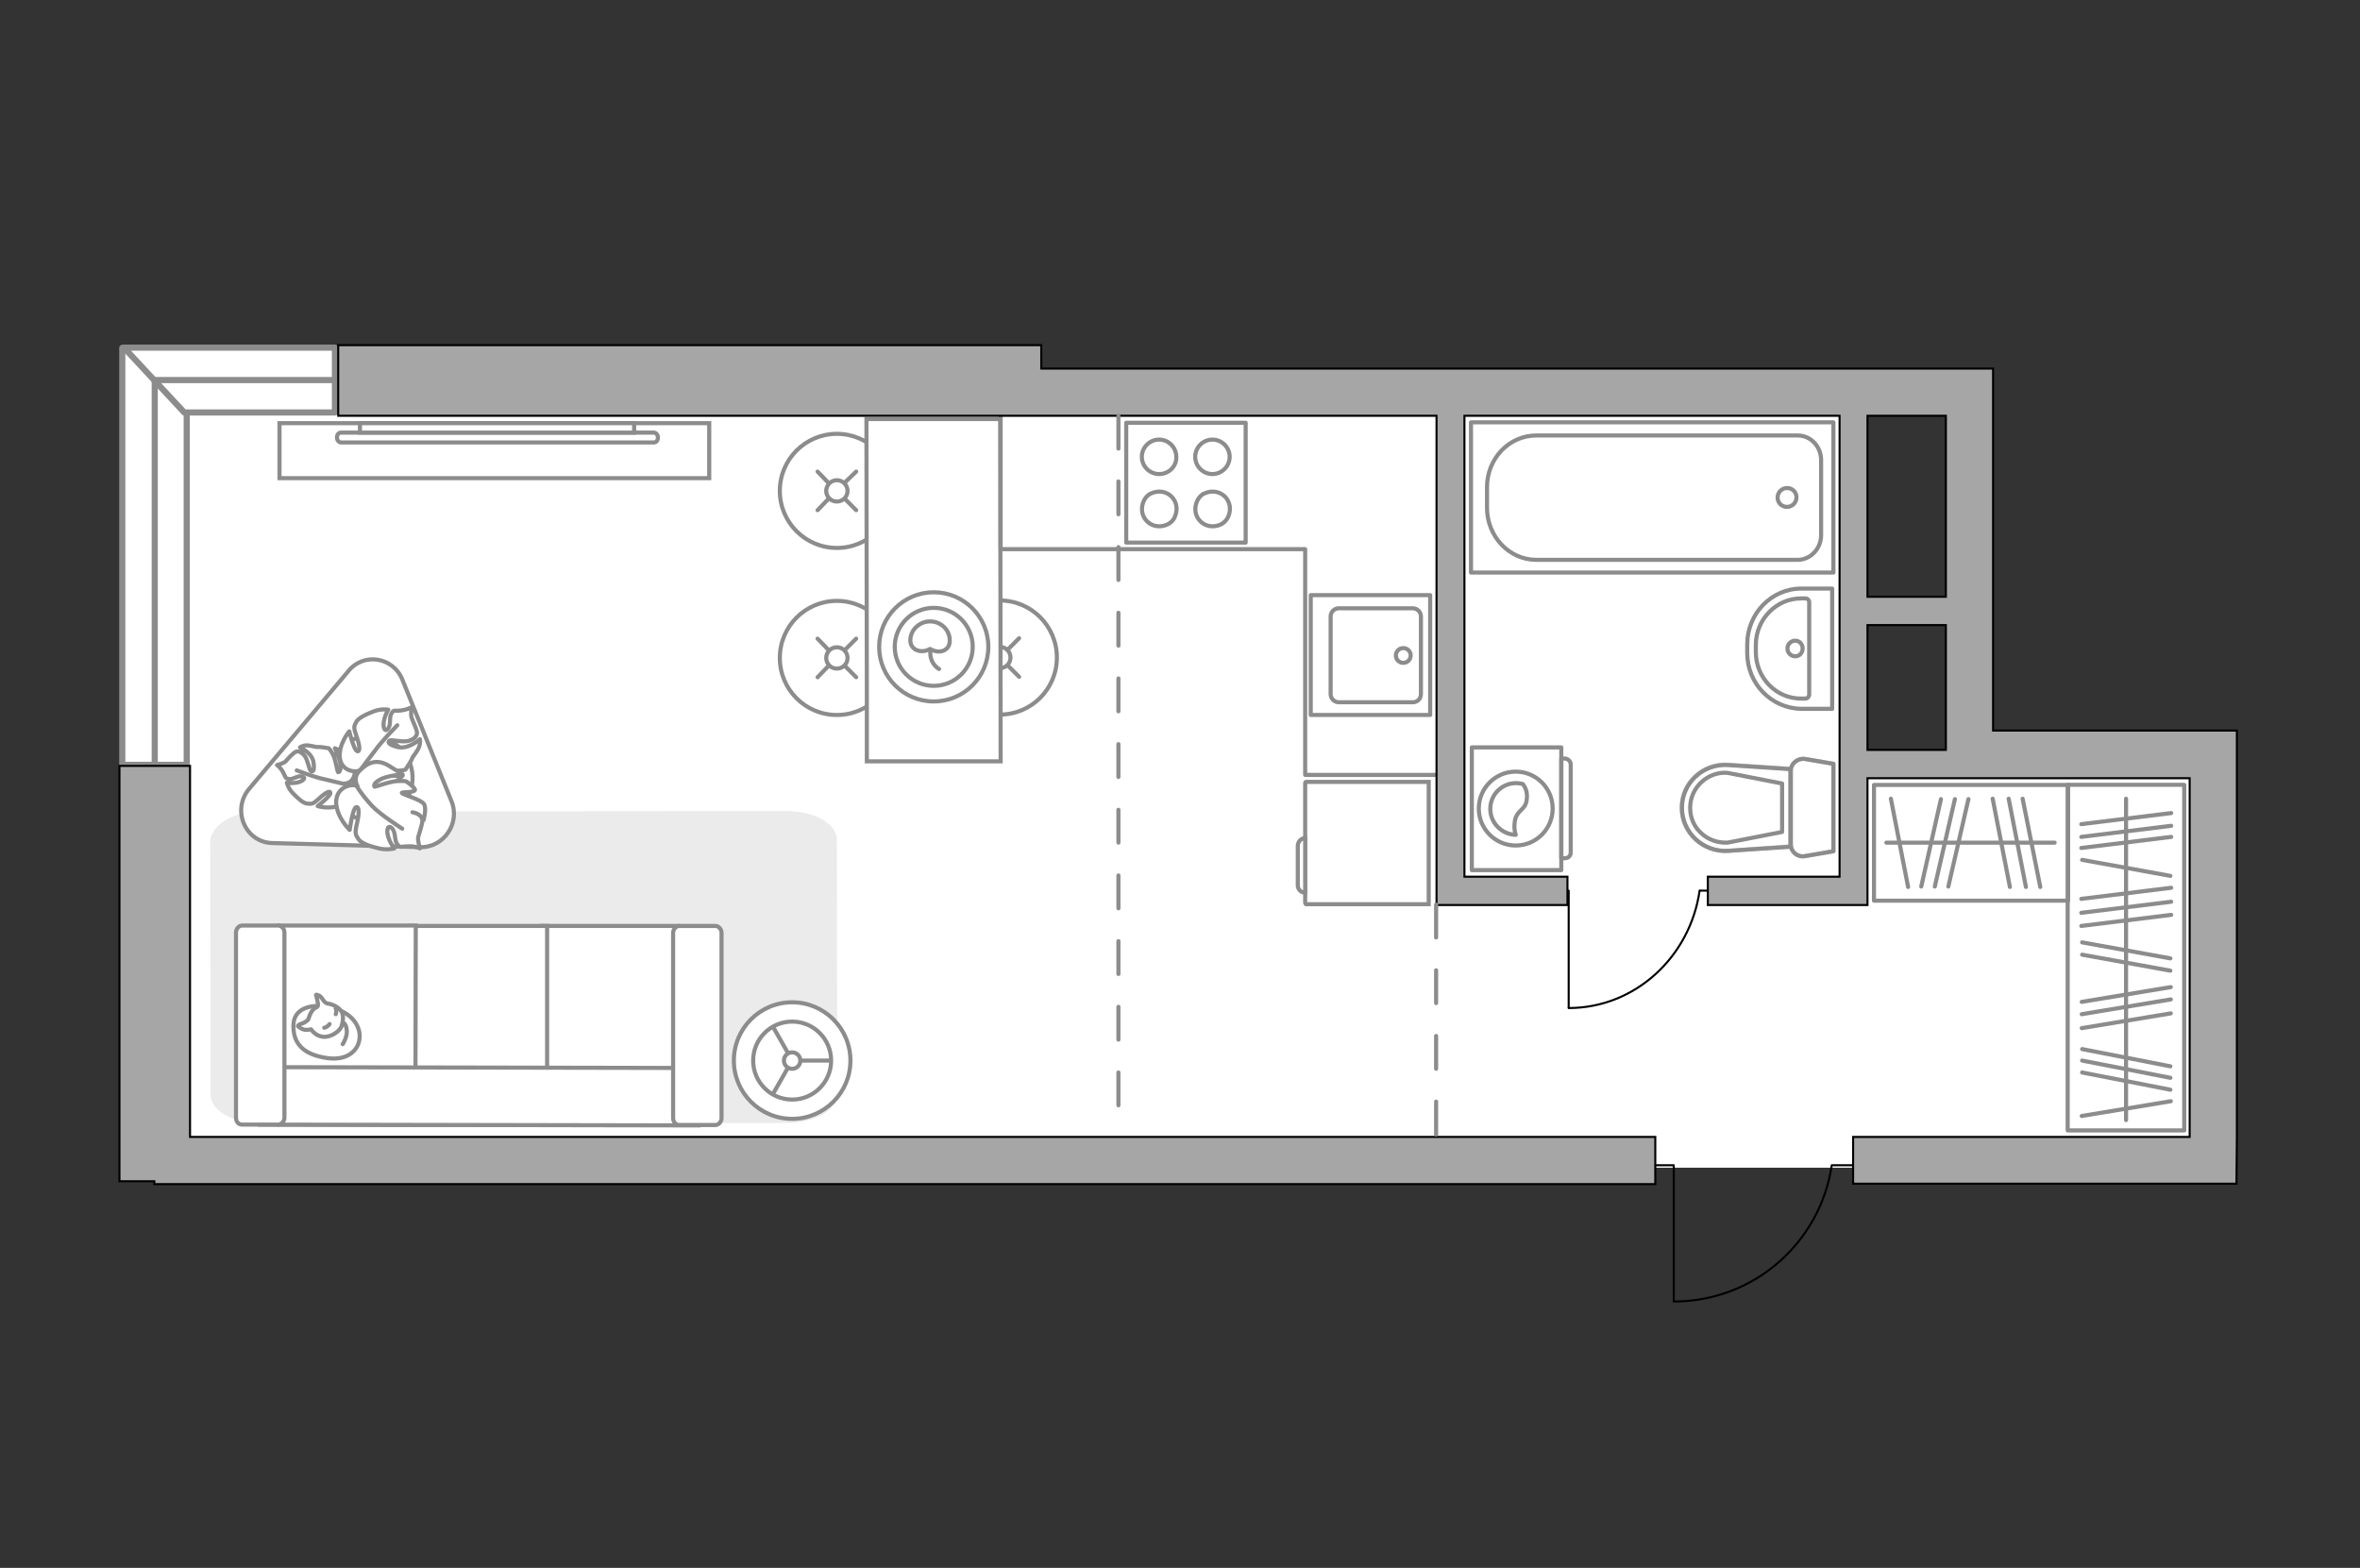 <?xml version="1.0" encoding="utf-8"?>
<!-- Generator: Adobe Illustrator 28.0.0, SVG Export Plug-In . SVG Version: 6.00 Build 0)  -->
<svg version="1.1" xmlns="http://www.w3.org/2000/svg" xmlns:xlink="http://www.w3.org/1999/xlink" x="0px" y="0px"
	 viewBox="0 0 575 382" style="enable-background:new 0 0 575 382;" xml:space="preserve">
<rect x="0" y="0" width="575" height="382" fill="#333333" stroke="none"/>
<style type="text/css">
	.st0{fill:#FFFFFF;}
	.st1{fill:#FFFFFF;stroke:#8C8C8C;stroke-width:1.5;stroke-linecap:round;stroke-linejoin:round;stroke-miterlimit:10;}
	.st2{fill:none;stroke:#8C8C8C;stroke-linecap:round;stroke-linejoin:round;stroke-miterlimit:10;}
	.st3{fill:none;stroke:#000000;stroke-width:0.5;stroke-linecap:round;stroke-linejoin:round;stroke-miterlimit:10;}
	.st4{fill:#FFFFFF;stroke:#8C8C8C;stroke-linecap:round;stroke-miterlimit:10;}
	.st5{fill:#FFFFFF;stroke:#8C8C8C;stroke-miterlimit:10;}
	.st6{fill:#EBEBEB;}
	.st7{fill:#FFFFFF;stroke:#8C8C8C;stroke-linecap:round;stroke-linejoin:round;stroke-miterlimit:10;}
	.st8{fill:#A6A6A6;stroke:#000000;stroke-width:0.5;stroke-miterlimit:10;}
	.st9{opacity:0.5;}
	
		.st10{fill-rule:evenodd;clip-rule:evenodd;fill:none;stroke:#8C8C8C;stroke-linecap:round;stroke-linejoin:round;stroke-miterlimit:10;}
	.st11{fill:none;stroke:#8C8C8C;stroke-linecap:round;stroke-linejoin:round;stroke-miterlimit:10;stroke-dasharray:8;}
</style>
<g id="bg_1_">
	<rect x="39.4" y="186.3" class="st0" width="497.2" height="98.2"/>
	<rect x="39.1" y="94.2" class="st0" width="413.2" height="148.5"/>
</g>
<g id="windows_1_">
	<g>
		<g>
			
				<rect x="-13.1" y="127.7" transform="matrix(2.036940e-08 1 -1 2.036940e-08 173.193 97.85)" class="st1" width="101.6" height="15.7"/>
			<line class="st1" x1="37.7" y1="84.7" x2="37.7" y2="186.3"/>
		</g>
		<g>
			<polygon class="st1" points="81.6,100.5 44.9,100.5 30.2,84.7 81.6,84.7 			"/>
			<line class="st1" x1="37.6" y1="92.6" x2="81.6" y2="92.6"/>
		</g>
	</g>
</g>
<g id="furniture_1_">
	<g>
		
			<rect x="475.9" y="219.2" transform="matrix(-1.836970e-16 1 -1 -1.836970e-16 751.378 -284.681)" class="st2" width="84.2" height="28.4"/>
		<line class="st2" x1="529" y1="216.3" x2="507.1" y2="219"/>
		<line class="st2" x1="529" y1="203.9" x2="507.1" y2="206.6"/>
		<line class="st2" x1="529" y1="201.2" x2="507.1" y2="203.9"/>
		<line class="st2" x1="529" y1="198.1" x2="507.1" y2="200.8"/>
		<line class="st2" x1="529" y1="219.7" x2="507.1" y2="222.4"/>
		<line class="st2" x1="528.8" y1="259.8" x2="507.3" y2="255.6"/>
		<line class="st2" x1="528.8" y1="262.6" x2="507.3" y2="258.4"/>
		<line class="st2" x1="528.8" y1="265.5" x2="507.3" y2="261.3"/>
		<line class="st2" x1="529" y1="222.9" x2="507.1" y2="225.6"/>
		<line class="st2" x1="528.8" y1="233.5" x2="507.3" y2="229.6"/>
		<line class="st2" x1="528.8" y1="213.4" x2="507.3" y2="209.5"/>
		<line class="st2" x1="528.8" y1="236.5" x2="507.3" y2="232.6"/>
		<line class="st2" x1="528.9" y1="240.5" x2="507.2" y2="244.1"/>
		<line class="st2" x1="528.9" y1="246.9" x2="507.2" y2="250.5"/>
		<line class="st2" x1="528.9" y1="268.3" x2="507.2" y2="271.9"/>
		<line class="st2" x1="528.9" y1="243.5" x2="507.2" y2="247.1"/>
		<line class="st2" x1="518" y1="194.6" x2="518" y2="272.9"/>
	</g>
	<g>
		
			<rect x="456.5" y="191.2" transform="matrix(-1 4.560873e-11 -4.560873e-11 -1 960.384 410.643)" class="st2" width="47.3" height="28.2"/>
		<line class="st2" x1="474.7" y1="216" x2="479.6" y2="194.7"/>
		<line class="st2" x1="471.4" y1="216" x2="476.3" y2="194.7"/>
		<line class="st2" x1="468.1" y1="216" x2="472.9" y2="194.7"/>
		<line class="st2" x1="497.1" y1="216.1" x2="492.8" y2="194.6"/>
		<line class="st2" x1="489.7" y1="216.1" x2="485.5" y2="194.6"/>
		<line class="st2" x1="464.9" y1="216.1" x2="460.7" y2="194.6"/>
		<line class="st2" x1="493.6" y1="216.1" x2="489.4" y2="194.6"/>
		<line class="st2" x1="500.6" y1="205.3" x2="459.6" y2="205.3"/>
	</g>
	<g id="Group_34_00000028314356281219832130000003143382486362145413_">
		<path id="Vector_158_00000000190772307161796190000013029317931252662960_" class="st3" d="M382.2,245.5l0-28.5l-1.2,0"/>
		<path id="Vector_159_00000102519140458683485540000006418726583327207564_" class="st3" d="M416.1,217l-1.9,0"/>
		<path id="Vector_160_00000015318086643363119170000015041065280729061521_" class="st3" d="M414.1,217
			c-2.3,16.1-15.7,28.6-31.9,28.6"/>
	</g>
	<g>
		<circle class="st4" cx="203.9" cy="119.6" r="13.9"/>
		<line class="st4" x1="199.2" y1="124.3" x2="201.9" y2="121.5"/>
		<circle class="st4" cx="203.9" cy="119.6" r="2.6"/>
		<line class="st4" x1="205.8" y1="117.6" x2="208.6" y2="114.9"/>
		<line class="st4" x1="208.6" y1="124.3" x2="205.8" y2="121.5"/>
		<line class="st4" x1="201.9" y1="117.7" x2="199.2" y2="114.9"/>
	</g>
	<g>
		<circle class="st4" cx="203.9" cy="160.3" r="13.9"/>
		<line class="st4" x1="199.2" y1="165" x2="201.9" y2="162.2"/>
		<circle class="st4" cx="203.9" cy="160.3" r="2.6"/>
		<line class="st4" x1="205.8" y1="158.4" x2="208.6" y2="155.6"/>
		<line class="st4" x1="208.6" y1="165" x2="205.8" y2="162.2"/>
		<line class="st4" x1="201.9" y1="158.4" x2="199.2" y2="155.6"/>
	</g>
	<g>
		<circle class="st4" cx="243.6" cy="160.2" r="13.9"/>
		<line class="st4" x1="238.9" y1="164.9" x2="241.7" y2="162.2"/>
		<circle class="st4" cx="243.6" cy="160.2" r="2.6"/>
		<line class="st4" x1="245.5" y1="158.3" x2="248.3" y2="155.5"/>
		<line class="st4" x1="248.3" y1="164.9" x2="245.6" y2="162.2"/>
		<line class="st4" x1="241.7" y1="158.3" x2="238.9" y2="155.5"/>
	</g>
	<path id="Vector_36_00000016068290540371010120000008680370660967307407_" class="st5" d="M243.8,185.5l-0.1-83.4l-32.6,0l0.1,67.4
		l0,16L243.8,185.5z"/>
	<g>
		<circle class="st2" cx="227.5" cy="157.6" r="13.3"/>
		<circle class="st2" cx="227.5" cy="157.6" r="9.5"/>
		<path class="st2" d="M231.4,156c0-2.5-2.1-4.6-4.8-4.6c-2.6,0-4.8,2.1-4.8,4.6s2.8,3.3,4.8,2.1C228.9,159.5,231.5,158.5,231.4,156
			z"/>
		<path class="st2" d="M228.8,163c0,0-2.5-1.3-2.1-4.7"/>
	</g>
	<path id="Vector_84_00000156547377266547061730000001395263263831621514_" class="st6" d="M63.5,197.7l128.1-0.1
		c6.8,0,12.3,3.1,12.3,7l0.1,62c0,3.9-5.5,7-12.3,7l-128.1,0.1c-6.8,0-12.3-3.1-12.3-7l-0.1-62C51.8,200.8,56.8,197.7,63.5,197.7z"
		/>
	<path class="st7" d="M98,165.5l12,29.7c2.2,5.4-1.9,11.4-7.7,11.2l-36-1c-6.6-0.2-9.9-8.1-5.6-13.2l24.1-28.6
		C88.5,158.9,95.7,160,98,165.5z"/>
	<g>
		<g>
			<path id="Vector_54_00000043454469670693578160000014325199340962313134_" class="st5" d="M165.3,274.1l-33.3,0l0-48.5l33.3,0
				L165.3,274.1z"/>
			<path id="Vector_55_00000092417510256262169660000001186068507951486340_" class="st5" d="M133.3,274.1l-33.3,0l0-48.5l33.3,0
				L133.3,274.1z"/>
			<path id="Vector_56_00000040550420871975226160000000507648734294885305_" class="st5" d="M101.2,274.1L68,274l0-48.5l33.3,0
				L101.2,274.1z"/>
			<path id="Vector_57_00000090259597940239887300000008230048219271397806_" class="st5" d="M167,260.2l3.1,14L63.3,274l0-14
				L167,260.2z"/>
			<path id="Vector_58_00000089548756129267347580000018433864134694459569_" class="st5" d="M164,272.4l0-45.1
				c0-0.9,0.7-1.7,1.5-1.7l8.8,0c0.8,0,1.5,0.8,1.5,1.7l0,45.1c0,0.9-0.7,1.7-1.5,1.7l-8.8,0C164.7,274.1,164,273.4,164,272.4z"/>
			<path id="Vector_59_00000100377661097771324760000002889723530054725763_" class="st5" d="M57.5,272.3l0-45.1
				c0-0.9,0.7-1.7,1.5-1.7l8.8,0c0.8,0,1.5,0.8,1.5,1.7l0,45.1c0,0.9-0.7,1.7-1.5,1.7l-8.8,0C58.1,274,57.5,273.3,57.5,272.3z"/>
			<g>
				<path class="st7" d="M77.3,245.1c0,0-5.6-0.2-5.8,4.5s2.5,7.4,8.3,8.2c5.8,0.8,8.5-3,7.7-6.6C86.6,247.6,82.8,245.2,77.3,245.1z
					"/>
				<path class="st7" d="M75.1,248.4c0,0-0.6,0.7-1.6,1s-0.9,0.6-0.9,0.6s1,1.1,2.4,0.9c0.8-0.1,0.8-0.1,0.8-0.1s1,1.6,2.9,1.8
					c1.9,0.2,4-1.3,4.5-2.5c0.4-1.2,0.6-2.9-0.1-3.8c-0.7-1-2.3-1.7-3.3-1.8c-1-0.2-1.2-1.5-2-1.9c-0.9-0.4-0.8-0.2-0.8-0.2
					s0.7,2.4,0.4,2.8C77.2,245.6,76,245.3,75.1,248.4z"/>
				<path class="st7" d="M80.3,249.5c0,0-0.4,0.7-1.3,0.9"/>
				<path class="st7" d="M81.8,247.1c0,0,0.3-0.7,0-1.3"/>
				<path class="st2" d="M83.5,249.1c0,0,0.9,0.2,1,2.1c0.1,1.5-1,3.2-1,3.2"/>
			</g>
		</g>
	</g>
	<g>
		<path id="Vector_60_00000137120321278992243250000009433160112405194916_" class="st5" d="M80,188.9c0.4-5.7,5.3-10,10.9-9.6
			c5.7,0.4,10,5.3,9.6,10.9c-0.4,5.7-5.3,10-10.9,9.6C84,199.5,79.7,194.6,80,188.9z"/>
		<path class="st7" d="M83.9,190.9c0,0,1.8,0.1,2.4-1.9c0.5-1.9,0.5-3.9-2-5.3c-2.5-1.4-2.7-1.4-2.7-1.4s1.3,2.7,1.4,4.3
			c0,1.6-0.6,1.6-0.7,1.5c-0.1-0.1-0.5-3-1.2-4.3c-0.7-1.3-1-1.5-1-1.5s-2.3-0.4-2.6-0.3c-0.4,0.1-1.8-0.4-2.8-0.4
			c-1,0-1.6,0.5-1.6,0.5s3,1.3,3.3,3.7c0.3,2.3-0.3,2.3-0.7,2c-0.4-0.3-0.7-2.7-1.5-3.7c-0.9-1-1.6-1.2-2.2-0.9
			c-0.6,0.3-2,1.8-2.4,2.3c-0.5,0.5-2.1,0.9-2.1,0.9s0.8,0.5,1.5,1.8c0.7,1.3,0.4,1.4,1.4,1.6c1,0.2,2.2-1,3.3-0.6
			c1.1,0.4-0.2,1.3-1.5,1.5c-1.2,0.2-2.3,0-2.3,0s0.3,1.4,1.5,2.6s2.5,2.5,3.6,2.5c1,0.1,1.3,0.1,2.8-1.3c1.5-1.4,2.7-2,2.7-1.3
			c0.1,0.7-3.1,3.2-3.1,3.2s3.2,1,5.8-0.4C85.7,194.7,85.1,191.8,83.9,190.9z"/>
		<path class="st2" d="M72.3,187.7c0,0,4.4,1.7,6.5,2.1c1.4,0.3,4,1,5.1,1.2c1.6,0.4,3.2,0.3,4.7-0.2"/>
		<path class="st7" d="M87.9,187.6c0,0-0.9,1.9,0.9,3.4c1.8,1.5,4,2.3,6.6,0.3c2.6-2.1,2.7-2.3,2.7-2.3s-3.5,0.2-5.3-0.5
			c-1.7-0.7-1.4-1.4-1.2-1.4c0.2,0,3.4,0.8,5.2,0.7c1.7-0.1,2-0.3,2-0.3s1.5-2.2,1.6-2.7c0.1-0.4,1.3-1.7,1.7-2.8
			c0.4-1.1,0.2-1.9,0.2-1.9s-2.8,2.6-5.5,1.9c-2.6-0.7-2.3-1.4-1.8-1.6c0.5-0.2,3.2,0.5,4.6,0.1c1.5-0.5,2-1.2,2-2
			c0-0.7-1.1-2.9-1.3-3.6c-0.3-0.7,0-2.6,0-2.6s-1,0.6-2.6,0.8c-1.7,0.2-1.7-0.3-2.3,0.7c-0.7,1,0,2.8-0.9,3.8
			c-0.9,1-1.3-0.8-0.9-2.2c0.3-1.4,1-2.5,1-2.5s-1.6-0.3-3.5,0.4c-1.8,0.7-3.8,1.6-4.3,2.6c-0.6,1.1-0.7,1.3,0.1,3.6
			c0.8,2.2,0.9,3.8,0.1,3.5c-0.8-0.3-1.9-4.8-1.9-4.8s-2.6,3-2.3,6.4C83.1,187.8,86.5,188.4,87.9,187.6z"/>
		<path class="st2" d="M96.8,176.7c0,0-3.8,3.9-5.3,6c-1,1.3-2.9,3.8-3.7,4.9c-1.1,1.5-1.8,3.3-2,5.2"/>
		<g>
			<path class="st7" d="M100.5,197.9c1.6,0.3,2.3,1.1,2.4,1.9c0.1,0.8-0.8,3.3-1,4.1c-0.2,0.8,0.4,2.8,0.4,2.8s-1.1-0.6-2.9-0.5
				c-1.8,0-1.8,0.5-2.6-0.5c-0.8-1-0.3-3.1-1.4-4c-1.1-0.9-1.3,1-0.7,2.5c0.5,1.5,1.4,2.5,1.4,2.5s-1.7,0.5-3.8,0
				c-2.1-0.5-4.3-1.2-5-2.3c-0.7-1.1-0.9-1.4-0.3-3.9c0.6-2.5,0.5-4.2-0.3-3.8c-0.8,0.4-1.5,5.5-1.5,5.5s-3.1-2.9-3.3-6.6
				c-0.1-3.7,3.5-4.8,5.2-4.1c0,0-1.3-2,0.6-3.8c1.8-1.8,4-3,7.1-1.1c3.1,1.9,3.3,2.1,3.3,2.1s-3.8,0.2-5.6,1.3
				c-1.8,1-1.3,1.7-1.2,1.7c0.2,0,3.6-1.3,5.5-1.4c1.9-0.1,2.2,0.1,2.2,0.1s2.3,1.6,2.1,2.1c-0.4,0.7-3.3,0.4-3.2,0.7
				c0.2,0.4,4.7,1.6,5.4,2.7s-0.1,3.9-0.1,3.9"/>
			<path class="st2" d="M98,201.9c0,0-5.5-3.5-7.4-5.6c-1.2-1.3-2.9-3.3-3.8-5"/>
		</g>
	</g>
	<g>
		<circle class="st5" cx="193" cy="258.4" r="14.2"/>
		<circle class="st5" cx="193" cy="258.4" r="9.5"/>
		<circle class="st5" cx="193" cy="258.4" r="2"/>
		<path class="st5" d="M193,258.4"/>
		<line class="st5" x1="194.9" y1="258.4" x2="202.5" y2="258.4"/>
		<line class="st5" x1="192" y1="256.6" x2="188.3" y2="250.1"/>
		<line class="st5" x1="192" y1="260.1" x2="188.3" y2="266.6"/>
	</g>
	<g>
		<path id="Vector_93_00000113336177790846133910000016753612871584263822_" class="st5" d="M172.8,103.1l-104.7,0l0,13.4l104.7,0
			L172.8,103.1z"/>
		<g>
			<g>
				<path class="st5" d="M159.3,105.4c0.5,0,1,0.5,1,1.2s-0.4,1.2-1,1.2l-76.2,0c-0.5,0-1-0.5-1-1.2c0-0.7,0.4-1.2,1-1.2
					L159.3,105.4z"/>
				<rect x="87.7" y="103.1" class="st5" width="66.8" height="2.3"/>
			</g>
		</g>
	</g>
	<polyline class="st2" points="243.8,101.3 243.8,133.8 318,133.8 318,188.8 349.9,188.8 	"/>
</g>
<g id="plan">
	<path class="st3" d="M451.6,283.9h-5.3c-2.8,18.8-18.9,33.2-38.5,33.2v-33.2l-5.8,0"/>
	<g>
		<path id="Vector_8_00000048495851737220387380000006957729035942741948_" class="st5" d="M318,220v-29.3c0-0.1,0.1-0.2,0.2-0.2
			h29.9v29.8h-29.9C318.1,220.2,318,220.1,318,220z"/>
		<path id="Vector_9_00000169522634601455033520000015303871333072596119_" class="st5" d="M318,204.2v13.3c-1,0-1.8-0.8-1.8-1.8
			V206C316.3,205,317,204.2,318,204.2z"/>
	</g>
	<g>
		<path class="st8" d="M545,277L545,277l0-97h0v-2l-59.4,0V92.7l0,0v-2.9l-231.9,0v-5.7l-171.3,0l0,17.2l144.8,0v0l122.8,0v116.2h0
			v3l31.9,0v-6.9l-25.1,0l0-112.3l91.4,0v112.3l-32.1,0v6.9h32.1h3.4h3.4v-30.9l36.2,0v0l42.3,0V277l-82,0v11.4l93.4,0L545,277z
			 M474.1,101.3l0,44.1l-19.1,0v-44.1L474.1,101.3z M455,152.3h19.1v25.8h0v4.6H455V152.3z"/>
		<polygon class="st8" points="46.3,277 46.3,186.6 29.1,186.6 29.1,287.8 37.6,287.8 37.6,288.5 403.3,288.5 403.3,277 		"/>
	</g>
	<g>
		<g>
			<rect x="274.4" y="103" class="st2" width="29.1" height="29.2"/>
		</g>
		<path class="st2" d="M295.4,115.5c-2.3,0-4.2-1.9-4.2-4.2c0-2.3,1.9-4.2,4.2-4.2c2.3,0,4.2,1.9,4.2,4.2
			C299.6,113.6,297.7,115.5,295.4,115.5z"/>
		<path class="st2" d="M297.4,127.8c-3.8,1.7-7.5-1.9-5.7-5.8c0.4-0.8,1-1.5,1.8-1.8c3.8-1.7,7.5,1.9,5.7,5.8
			C298.8,126.8,298.2,127.4,297.4,127.8z"/>
		<path class="st2" d="M282.4,115.5c-2.3,0-4.2-1.9-4.2-4.2c0-2.3,1.9-4.2,4.2-4.2c2.3,0,4.2,1.9,4.2,4.2
			C286.7,113.6,284.8,115.5,282.4,115.5z"/>
		<path class="st2" d="M284.4,127.8c-3.8,1.7-7.5-1.9-5.7-5.8c0.4-0.8,1-1.5,1.8-1.8c3.8-1.7,7.5,1.9,5.7,5.8
			C285.9,126.8,285.2,127.4,284.4,127.8z"/>
	</g>
	<g>
		<g>
			
				<rect x="319.3" y="145.1" transform="matrix(-5.508977e-09 -1 1 -5.508977e-09 174.254 493.498)" class="st2" width="29.2" height="29.1"/>
		</g>
		<path class="st2" d="M346.2,169.1v-18.9c0-1.1-0.9-2-2-2h-18c-1.1,0-2,0.9-2,2v18.9c0,1.1,0.9,2,2,2h18
			C345.4,171.1,346.2,170.2,346.2,169.1z"/>
		<path class="st2" d="M340.1,159.7c0-1,0.8-1.8,1.8-1.8c1,0,1.8,0.8,1.8,1.8c0,1-0.8,1.8-1.8,1.8
			C340.9,161.5,340.1,160.7,340.1,159.7z"/>
	</g>
	<g>
		<polyline class="st2" points="358.4,139.5 446.7,139.5 446.7,102.9 358.4,102.9 358.4,139.5 		"/>
		<path class="st2" d="M362.3,118.7l0,5c0,7,5.4,12.7,12,12.7l63.7,0c3.1,0,5.7-2.7,5.7-6l0-18.3c0-3.3-2.5-6-5.7-6l-63.7,0
			C367.7,106.1,362.3,111.7,362.3,118.7z"/>
		<path class="st2" d="M435.4,118.9c-1.3,0-2.3,1.1-2.3,2.3c0,1.3,1,2.3,2.3,2.3c1.2,0,2.3-1,2.3-2.3
			C437.7,119.9,436.7,118.9,435.4,118.9z"/>
	</g>
	<g>
		<path class="st2" d="M425.7,159.1l0-2.1c0-7.5,5.9-13.6,13.2-13.6l7.5,0l0,29.3l-7.5,0C431.6,172.6,425.7,166.6,425.7,159.1z"/>
		<path class="st2" d="M427.8,158.9l0-1.8c0-6.2,5-11.3,11-11.3l1.1,0c0.5,0,0.9,0.4,0.9,0.9l0,22.5c0,0.5-0.4,1-0.9,1l-1.1,0
			C432.7,170.2,427.8,165.1,427.8,158.9z"/>
		<path class="st2" d="M437.4,159.9c-1,0-1.9-0.8-1.9-1.9c0-1.1,0.9-1.9,1.9-1.9c1,0,1.8,0.8,1.8,1.9
			C439.2,159.1,438.4,159.9,437.4,159.9z"/>
	</g>
	<g>
		<g class="st9">
			<path class="st2" d="M436.3,187.8l0,17.9c0,1.8,1.6,3.2,3.4,2.9l7-1.2l0-21.3l-7-1.2C437.9,184.7,436.3,186.1,436.3,187.8z"/>
			<path class="st2" d="M436.2,206.2l0-18.9l-15.2-1c-6.1-0.4-11.3,4.4-11.3,10.5c0,6.1,5.2,10.9,11.3,10.5L436.2,206.2z"/>
		</g>
		<g>
			<path class="st2" d="M436.3,187.8l0,17.9c0,1.8,1.6,3.2,3.4,2.9l7-1.2l0-21.3l-7-1.2C437.9,184.7,436.3,186.1,436.3,187.8z"/>
			<path class="st2" d="M409.8,196.8L409.8,196.8c0,6.1,5.2,10.9,11.3,10.5l15.2-1l0-18.9l-15.2-1
				C414.9,186,409.8,190.8,409.8,196.8z"/>
			<path class="st2" d="M434.2,202.7l-13.3,2.6c-2.4,0.1-4.7-0.7-6.4-2.3c-1.8-1.6-2.7-3.8-2.7-6.2c0-2.4,1-4.6,2.7-6.2
				c1.7-1.6,4-2.5,6.4-2.3l13.3,2.6L434.2,202.7z"/>
		</g>
	</g>
	<g>
		<g>
			<path class="st2" d="M380.4,182.1l0,29.9l-21.8,0l0-29.9L380.4,182.1z"/>
			<path class="st10" d="M382.7,186.3l0,21.4c0,0.8-0.6,1.4-1.4,1.4h-0.9l0-24.3l0.9,0C382.1,184.9,382.7,185.5,382.7,186.3z"/>
		</g>
		<g>
			<circle class="st2" cx="369.3" cy="197" r="9"/>
			<path class="st2" d="M372,194.6c-0.2,3.1-2.8,2.5-3,6.2c-0.1,1.2,0.1,1.9,0.3,2.6c-3.4-0.1-6.2-2.9-6.2-6.3
				c0-3.5,2.8-6.3,6.3-6.3c0.5,0,1.1,0.1,1.6,0.2C371.6,191.7,372.2,193,372,194.6z"/>
		</g>
	</g>
	<line class="st11" x1="272.5" y1="101.3" x2="272.5" y2="277"/>
	<line class="st11" x1="349.9" y1="220.4" x2="349.9" y2="277"/>
</g>
<g id="points">
	<path id="r1" class="st2" d="M142.7,155.1"/>
	<path id="k1" class="st2" d="M313.7,252.6"/>
	<path id="s1" class="st2" d="M398.1,162.8"/>
	<path id="h1" class="st2" d="M426.8,255.6"/>
</g>
</svg>
